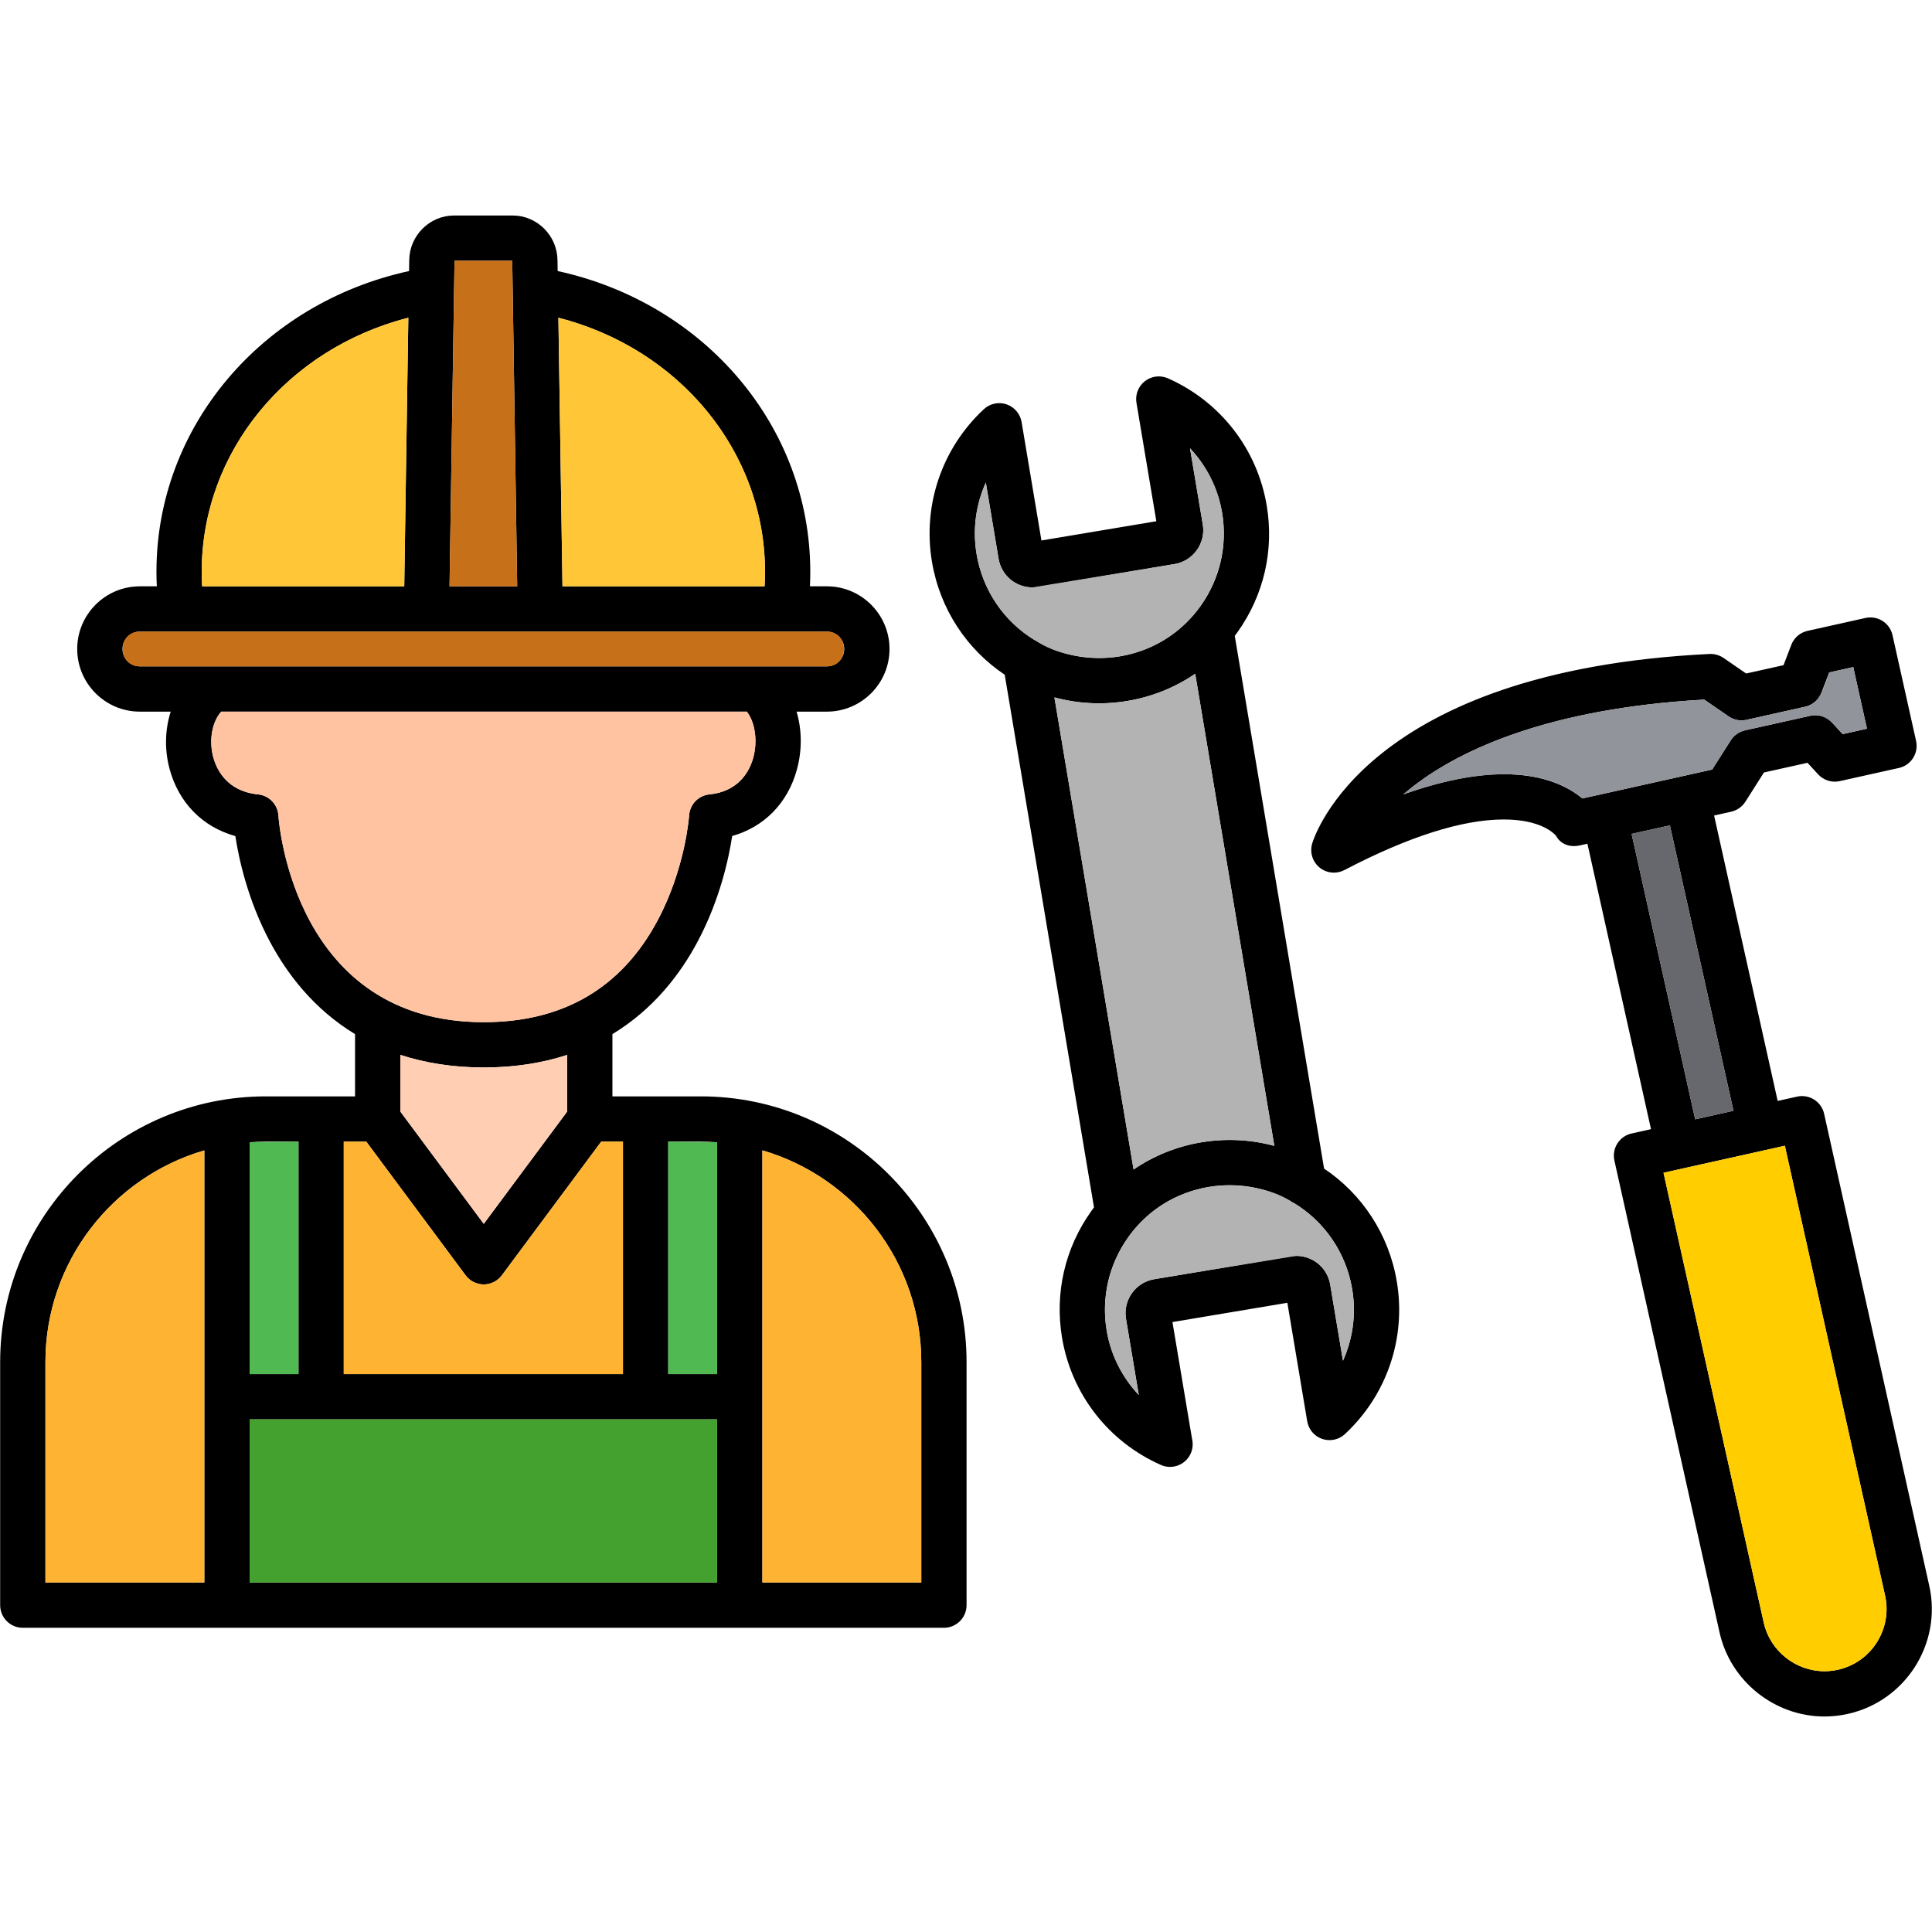 <svg clip-rule="evenodd" fill-rule="evenodd" height="512" image-rendering="optimizeQuality" shape-rendering="geometricPrecision" text-rendering="geometricPrecision" viewBox="0 0 512 512" width="512" xmlns="http://www.w3.org/2000/svg" xmlns:xodm="http://www.corel.com/coreldraw/odm/2003"><g id="Layer_x0020_1"><path d="m483.51 454.89c-13.24 0-24.94-9.37-27.81-22.27l-27.87-125.07c-.72-3.23 1.32-6.44 4.55-7.16l5.15-1.15-16.85-75.64-2 .44c-2.61.58-5.06-.23-6.33-2.56-.55-.65-4.07-4.31-13.83-4.31-10.99 0-25.2 4.51-42.25 13.41-.88.46-1.83.68-2.78.68-1.36 0-2.71-.46-3.8-1.36-1.86-1.52-2.63-4.01-1.96-6.32.55-1.87 14.39-45.83 105.32-50.27 1.31-.06 2.61.31 3.7 1.05l5.99 4.13 9.91-2.21 2.06-5.38c.72-1.88 2.33-3.27 4.3-3.71l15.36-3.42c1.55-.35 3.18-.06 4.52.79 1.35.86 2.3 2.21 2.64 3.76l6.25 28.04c.72 3.23-1.32 6.44-4.55 7.16l-15.69 3.49c-2.09.47-4.27-.22-5.72-1.8l-2.82-3.06-11.54 2.57-4.92 7.75c-.86 1.34-2.21 2.29-3.76 2.64l-4.53 1.01 16.85 75.64 5.15-1.14c1.55-.35 3.18-.06 4.52.79s2.29 2.2 2.64 3.76l27.86 125.07c3.42 15.32-6.27 30.56-21.59 33.97-2.03.45-4.1.68-6.17.68zm-429.36-84.74v-65.28c-24.3 7.07-42.11 29.54-42.11 56.09v58.42h42.11zm12-67.44v61.44h12.95v-61.6h-8.65c-1.45 0-2.88.06-4.3.16zm24.95-.16v61.6h73.99v-61.6h-5.77l-26.31 35.41c-1.13 1.53-2.91 2.43-4.81 2.43s-3.69-.9-4.82-2.43l-26.31-35.41zm85.99 0v61.6h12.95v-61.44c-1.42-.1-2.85-.16-4.3-.16zm24.95 2.31v65.29.08 49.15h42.11v-58.42c0-26.55-17.81-49.02-42.11-56.1zm-6 126.52h-135.89-.07-54.04c-3.32 0-6-2.69-6-6v-64.42c0-38.82 31.59-70.41 70.41-70.41h23.64v-16.5c-10.97-6.65-18.07-16.05-22.58-24.54-5.86-11-8.22-21.93-9.14-27.94-8.66-2.4-15.02-8.81-17.44-17.83-1.38-5.15-1.19-10.47.31-15.15h-8.18c-9.15 0-16.6-7.45-16.6-16.6 0-9.16 7.45-16.61 16.6-16.61h4.5c-.07-1.29-.1-2.58-.1-3.87 0-38.38 27.86-71.15 66.94-79.68l.05-2.93c.09-6.5 5.43-11.79 11.88-11.79h15.53c6.45 0 11.79 5.29 11.88 11.79l.05 2.93c39.08 8.52 66.94 41.3 66.94 79.68 0 1.29-.03 2.58-.09 3.87h4.49c9.15 0 16.6 7.45 16.6 16.61 0 9.15-7.45 16.6-16.6 16.6h-8.03c1.42 4.77 1.52 10.21.05 15.49-2.45 8.82-8.7 15.1-17.11 17.47-.92 6.01-3.29 16.95-9.15 27.96-4.51 8.49-11.61 17.89-22.59 24.54v16.5h23.44c38.83 0 70.41 31.59 70.41 70.41v64.42c0 3.31-2.68 6-6 6h-54.04zm-6-12v-43.23h-18.94-86-18.95v43.23zm-83.95-124.81 22.11 29.76 22.11-29.76v-15.01c-6.39 2.1-13.71 3.33-22.11 3.33s-15.73-1.24-22.11-3.34zm-49.92-117.98h.39 143.55.36 18.66c2.54 0 4.6-2.06 4.6-4.6s-2.06-4.61-4.6-4.61h-182.07c-2.54 0-4.6 2.07-4.6 4.61s2.06 4.6 4.6 4.6zm2.45 12c-2.42 2.75-3.31 7.51-2.1 12.05.9 3.34 3.63 9.07 11.86 9.88 2.93.29 5.21 2.65 5.4 5.59.15 2.22 4.3 54.78 54.42 54.78 21.05 0 36.56-9.09 46.1-27.02 7.35-13.8 8.31-27.63 8.32-27.76.18-2.94 2.47-5.3 5.39-5.59 7.96-.78 10.68-6.39 11.59-9.66 1.25-4.5.49-9.49-1.69-12.27zm-5.05-33.21h53.56l1.08-71.18c-32.12 8.23-54.75 35.53-54.75 67.31 0 1.29.04 2.58.11 3.87zm95.49 0h53.56c.08-1.29.11-2.58.11-3.87 0-31.78-22.63-59.09-54.75-67.31zm-29.93 0h17.93l-1.31-86.28h-15.3zm170.79 164.59-23.66-141.16c-9.98-6.68-17.17-17.32-19.29-29.97-2.5-14.96 2.64-30.06 13.76-40.4 1.61-1.5 3.92-2 6.01-1.29s3.62 2.52 3.99 4.69l5.26 31.39 30.45-5.1-5.27-31.39c-.36-2.18.5-4.38 2.24-5.73 1.75-1.36 4.09-1.64 6.11-.75 13.88 6.15 23.67 18.75 26.17 33.71 1.99 11.85-.76 23.76-7.73 33.54-.24.34-.49.67-.74 1l23.67 141.17c9.97 6.68 17.16 17.31 19.28 29.96 2.51 14.96-2.63 30.06-13.75 40.4-1.62 1.51-3.93 2-6.02 1.29s-3.62-2.51-3.98-4.69l-5.26-31.39-30.45 5.11 5.18 30.89c.12.48.18.97.18 1.49 0 3.31-2.68 5.99-5.99 6-.01 0-.02 0-.03 0-.82 0-1.64-.17-2.42-.52-13.89-6.15-23.67-18.75-26.18-33.7-1.98-11.85.76-23.77 7.74-33.55.24-.34.48-.67.73-1zm-15.76-150.36c.4.18.78.4 1.12.65 4.76 2.65 10.22 4.13 16.01 4.13 1.83 0 3.68-.15 5.5-.46 7.65-1.28 14.46-5.13 19.47-10.93l.12-.14c.63-.74 1.24-1.51 1.81-2.31 5.11-7.17 7.13-15.91 5.67-24.6-1.1-6.54-4.09-12.47-8.5-17.15l3.39 20.19c.4 2.4-.16 4.81-1.57 6.79-1.42 1.99-3.51 3.3-5.91 3.7l-36.14 6.06c-.5.08-1.01.13-1.51.13-4.47 0-8.25-3.2-8.99-7.61l-3.38-20.19c-2.64 5.86-3.54 12.44-2.44 18.99 1.64 9.78 7.41 17.92 15.35 22.75zm5.27 15.21 20.98 125.11c5.32-3.64 11.41-6.11 17.97-7.21 2.47-.41 4.99-.62 7.48-.62 4.09 0 8.07.54 11.85 1.57l-20.97-125.12c-5.32 3.64-11.42 6.12-17.97 7.21-2.47.42-4.99.63-7.48.63-4.1 0-8.07-.55-11.86-1.57zm63.54 134.04c-.39-.17-.75-.38-1.1-.63-4.75-2.65-10.22-4.14-16.01-4.14-1.83 0-3.68.16-5.5.46-8.69 1.46-16.29 6.21-21.4 13.39-5.12 7.17-7.13 15.91-5.67 24.6 1.09 6.54 4.09 12.47 8.5 17.15l-3.39-20.19c-.4-2.4.16-4.81 1.57-6.8 1.42-1.98 3.51-3.29 5.91-3.7l36.14-6.05c.5-.09 1-.13 1.51-.13 4.47 0 8.25 3.2 8.99 7.61l3.38 20.18c2.64-5.85 3.54-12.44 2.44-18.98-1.64-9.79-7.42-17.93-15.37-22.77zm80.86-108.26h.02l.07-.02 21.86-4.87 7.96-1.77 4.93-7.75c.86-1.35 2.21-2.29 3.76-2.64l17.35-3.87c2.09-.46 4.27.22 5.72 1.8l2.82 3.07 6.44-1.44-3.63-16.33-6.37 1.42-2.06 5.38c-.72 1.88-2.33 3.27-4.3 3.71l-15.6 3.48c-1.62.36-3.33.03-4.7-.92l-6.47-4.45c-41.66 2.35-64.57 13.5-76.5 22.51-1.15.88-2.23 1.75-3.23 2.61 9.94-3.55 18.85-5.35 26.62-5.35 10.99 0 17.43 3.58 20.82 6.43zm44.18 94.15-.16.03-21.6 4.81-.26.06-.02.01h-.02-.02l-.02.01-5.06 1.13 26.56 119.21c1.66 7.47 8.43 12.89 16.1 12.89 1.19 0 2.39-.14 3.56-.4 8.86-1.97 14.47-10.79 12.49-19.66l-26.56-119.21zm-35.62-83.76 16.85 75.64 10.15-2.26-16.85-75.64z"/><path d="m244.15 419.38v-58.42c0-26.55-17.81-49.02-42.11-56.1v114.52z" fill="#ffb332"/><path d="m190.04 364.15v-61.44l-12.95-.16v61.6z" fill="#50b952"/><path d="m165.09 364.15v-61.6h-5.77l-26.31 35.41c-2.39 3.23-7.23 3.23-9.63 0l-26.31-35.41h-5.97v61.6z" fill="#ffb332"/><path d="m190.04 376.15h-123.89v43.23h123.89z" fill="#45a12f"/><path d="m79.1 364.15v-61.6l-12.95.16v61.44z" fill="#50b952"/><path d="m54.15 370.15v-65.28c-24.3 7.07-42.11 29.54-42.11 56.09v58.42h42.11z" fill="#ffb332"/><path d="m106.09 294.57 22.11 29.76 22.11-29.76v-15.01c-13.58 4.46-30.65 4.46-44.22-.01z" fill="#ffceb3"/><path d="m73.78 216.11c.15 2.22 4.3 54.78 54.42 54.78 21.05 0 36.56-9.09 46.1-27.02 7.35-13.8 8.31-27.63 8.32-27.76.18-2.94 2.47-5.3 5.39-5.59 13.11-1.29 14.28-16.35 9.9-21.93h-139.29c-5.02 5.68-3.45 20.64 9.76 21.93 2.93.29 5.21 2.65 5.4 5.59z" fill="#ffc3a1"/><path d="m120.45 69.1-1.32 86.28h17.93l-1.31-86.28z" fill="#c6701a"/><path d="m147.98 84.2 1.08 71.18h53.56c1.95-33.29-21.14-62.61-54.64-71.18z" fill="#ffc738"/><path d="m107.13 155.38 1.08-71.18c-33.5 8.58-56.59 37.9-54.64 71.18z" fill="#ffc738"/><path d="m219.13 167.38h-182.07c-6.06 0-6.06 9.21 0 9.21h19.11.39 162.57c6.06 0 6.06-9.21 0-9.21z" fill="#c6701a"/><g fill="#b3b3b3"><path d="m261.25 127.87c-6.85 15.2-1.18 33.17 12.91 41.74.4.18.78.4 1.12.65 5.51 3.55 14.51 4.84 21.51 3.67 25.93-4.34 36.59-36 18.57-55.13l3.39 20.19c.83 4.95-2.53 9.66-7.48 10.49l-37.65 6.19c-4.47 0-8.25-3.2-8.99-7.61z"/><path d="m316.74 178.55c-10.87 7.44-24.62 9.71-37.31 6.27l20.98 125.11c10.87-7.44 24.62-9.71 37.3-6.26z"/><path d="m341.87 318.23c-5.53-3.55-14.49-4.85-21.51-3.68-26.07 4.37-36.52 36.08-18.57 55.14l-3.39-20.19c-.83-4.95 2.53-9.66 7.48-10.5l37.65-6.18c4.47 0 8.25 3.2 8.99 7.61l3.38 20.18c6.85-15.2 1.17-33.18-12.93-41.75-.39-.17-.75-.38-1.1-.63z"/></g><path d="m440.85 310.8 26.56 119.21c1.96 8.78 10.81 14.46 19.66 12.49 8.86-1.97 14.47-10.79 12.49-19.66l-26.56-119.21-4.99 1.12z" fill="#ffcd00"/><path d="m449.24 296.63 10.15-2.26-16.85-75.64-10.15 2.26z" fill="#66686d"/><path d="m423.83 210.6 29.91-6.66 4.93-7.75c.86-1.35 2.21-2.29 3.76-2.64l17.35-3.87c4.09-.91 6.13 2.25 8.54 4.87l6.44-1.44-3.63-16.33-6.37 1.42c-1.6 4.19-2.31 8.19-6.36 9.09l-15.6 3.48c-1.62.36-3.33.03-4.7-.92l-6.47-4.45c-41.66 2.35-64.57 13.5-76.5 22.51-1.15.88-2.23 1.75-3.23 2.61 16.43-5.87 35.87-8.66 47.44 1.08z" fill="#92949b"/></g></svg>